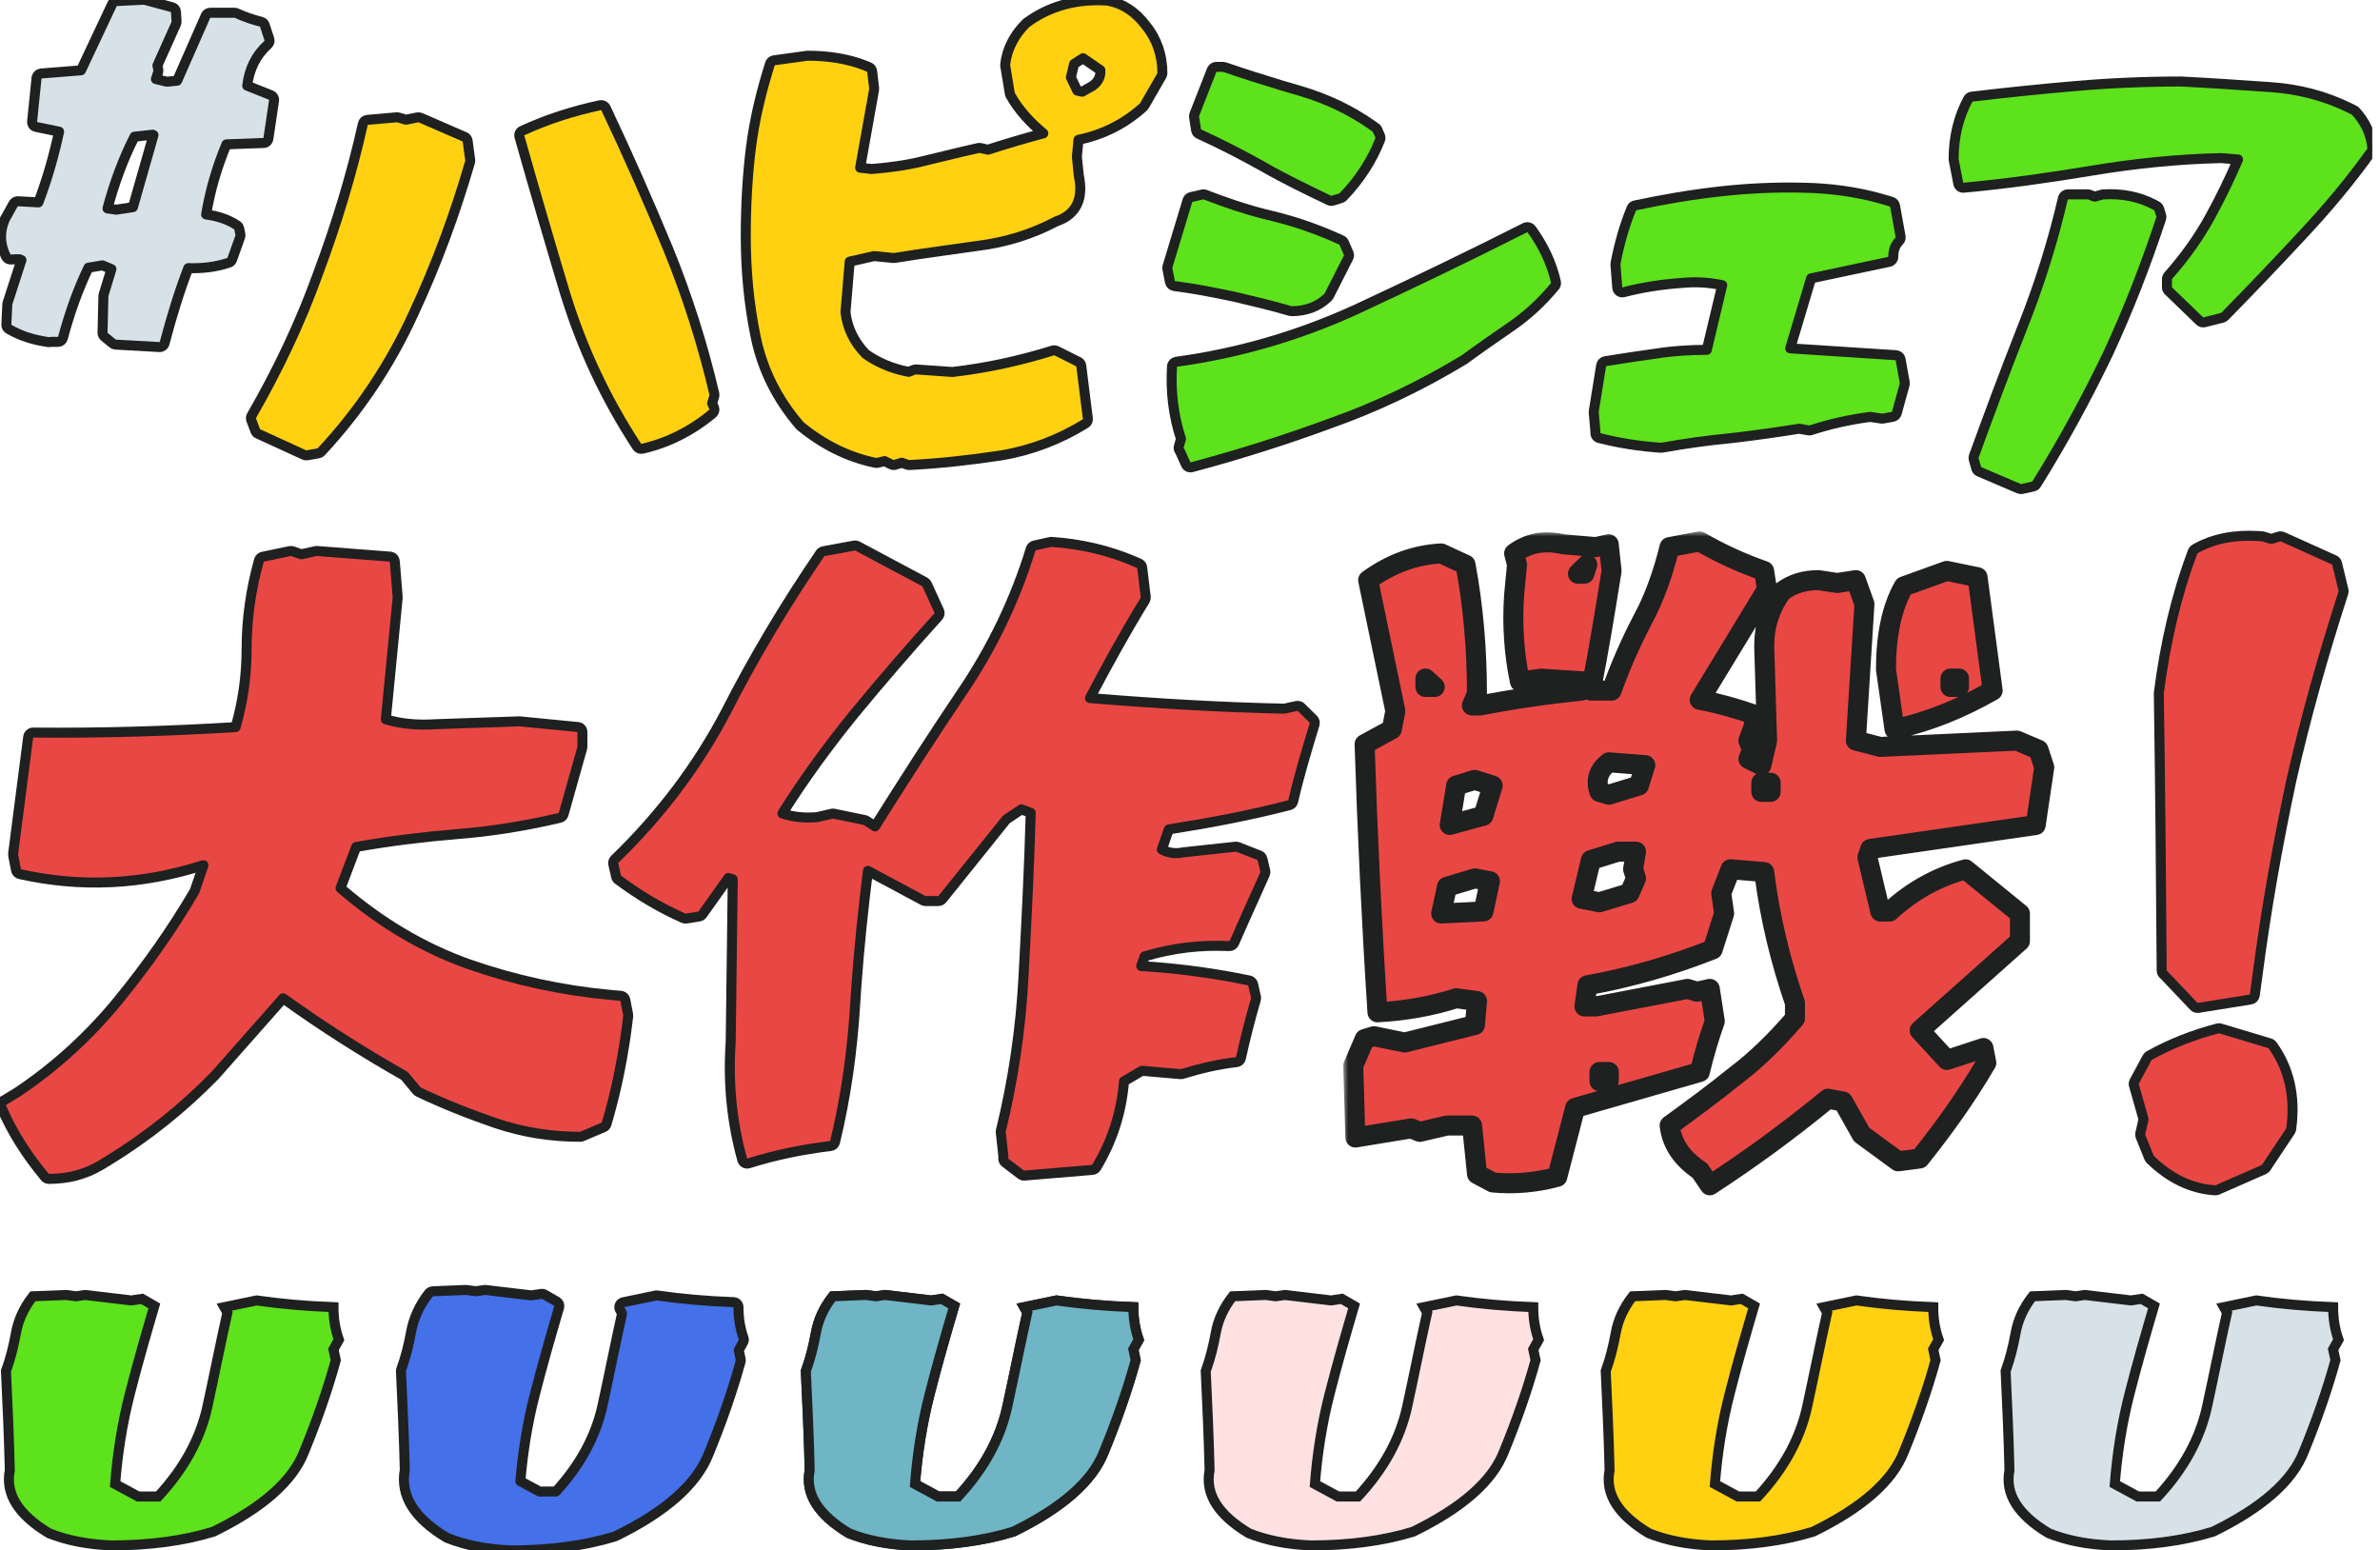 <svg width="238" height="155" viewBox="0 0 238 155" fill="none" xmlns="http://www.w3.org/2000/svg">
<g clip-path="url(#clip0_18_8437)">
<path d="M41.756 11.738C41.856 11.718 41.959 11.73 42.053 11.771L46.464 13.688L46.523 13.717C46.652 13.794 46.74 13.928 46.761 14.079L47.02 15.996C47.029 16.065 47.024 16.135 47.005 16.202C45.509 21.36 43.655 26.425 41.337 31.389C39.057 36.375 36.001 41.01 32.119 45.177C32.045 45.256 31.947 45.309 31.84 45.328L30.716 45.526C30.616 45.544 30.512 45.532 30.42 45.489L25.849 43.393C25.708 43.346 25.592 43.239 25.538 43.095L25.124 41.989C25.072 41.85 25.085 41.694 25.159 41.565C27.76 37.054 30.006 32.341 31.792 27.386L31.794 27.38C33.632 22.46 35.163 17.44 36.291 12.375C36.339 12.162 36.519 12.004 36.736 11.985L39.657 11.73C39.719 11.725 39.781 11.732 39.841 11.749L40.597 11.969L41.756 11.738ZM60.105 10.511C60.301 10.503 60.488 10.613 60.575 10.796C62.78 15.441 64.84 20.133 66.793 24.832L66.795 24.835C68.698 29.496 70.253 34.356 71.432 39.377C71.452 39.462 71.449 39.552 71.424 39.636L71.216 40.32L71.404 40.758C71.491 40.961 71.435 41.197 71.266 41.339C69.161 43.096 66.773 44.295 64.231 44.87C64.028 44.916 63.818 44.831 63.703 44.657C60.614 39.953 58.238 34.889 56.591 29.58C56.578 29.555 56.568 29.529 56.56 29.502C54.973 24.212 53.425 18.912 51.944 13.668C51.877 13.431 51.992 13.181 52.216 13.078C54.772 11.899 57.364 11.085 60.02 10.521L60.105 10.511Z" fill="#FFD110" stroke="#1F2020" stroke-miterlimit="10" stroke-linejoin="round"/>
<path d="M110.183 0.031L110.747 0.059L110.807 0.066C112.274 0.346 113.555 1.174 114.588 2.554C115.695 3.906 116.239 5.541 116.239 7.31C116.239 7.397 116.217 7.483 116.173 7.559L114.433 10.58C114.407 10.626 114.374 10.667 114.335 10.702C112.466 12.39 110.295 13.473 107.85 13.979L107.688 15.672L107.882 17.568C108.118 18.675 108.08 19.656 107.692 20.458C107.299 21.268 106.586 21.818 105.636 22.131C103.226 23.405 100.623 24.231 97.752 24.586L97.751 24.585C94.973 24.992 92.228 25.34 89.458 25.792C89.415 25.799 89.371 25.8 89.328 25.796L87.41 25.605L84.972 26.158L84.546 31.235C84.74 32.8 85.4 34.192 86.571 35.398C87.802 36.269 89.258 36.883 90.867 37.18L91.4 36.976L91.504 36.948C91.54 36.943 91.577 36.941 91.613 36.943L95.255 37.194C98.742 36.791 102.08 36.046 105.278 35.048L105.372 35.028C105.467 35.018 105.565 35.035 105.651 35.078L107.853 36.184L107.906 36.215C108.026 36.295 108.106 36.424 108.124 36.568L108.787 41.856C108.811 42.05 108.72 42.241 108.554 42.344C105.983 43.935 103.154 45.026 100.119 45.537L100.109 45.538C97.072 45.993 94.026 46.345 90.93 46.497C90.865 46.5 90.8 46.49 90.739 46.469L90.175 46.269L89.517 46.475C89.394 46.513 89.263 46.503 89.148 46.446L88.454 46.105L87.756 46.276C87.684 46.294 87.609 46.294 87.536 46.279C84.777 45.704 82.302 44.456 80.036 42.598C80.014 42.579 79.993 42.559 79.975 42.537C77.711 39.907 76.239 36.959 75.558 33.643C74.887 30.377 74.577 27.019 74.577 23.617C74.577 20.625 74.731 17.687 75.09 14.783L75.091 14.782C75.451 11.922 76.131 9.124 77.003 6.374C77.061 6.19 77.22 6.057 77.411 6.03L80.698 5.577L80.767 5.572C82.878 5.572 84.838 5.886 86.571 6.575L86.915 6.719L86.974 6.749C87.105 6.828 87.194 6.964 87.212 7.118L87.414 8.827C87.42 8.876 87.418 8.926 87.409 8.975L86.014 16.769L87.172 16.9C89.032 16.75 90.841 16.5 92.528 16.061L92.541 16.058L95.158 15.427C96.042 15.212 96.935 14.999 97.833 14.801L97.942 14.789C97.979 14.789 98.015 14.793 98.051 14.801L98.794 14.969C100.635 14.378 102.484 13.827 104.33 13.338C102.931 12.173 101.817 10.917 101.041 9.526C101.013 9.476 100.994 9.421 100.984 9.364L100.523 6.589C100.515 6.544 100.514 6.498 100.519 6.452C100.686 4.918 101.41 3.501 102.616 2.315C102.633 2.299 102.652 2.284 102.671 2.27C104.833 0.683 107.379 -0.052 110.183 0.031ZM107.412 6.394L107.088 7.734L107.723 9.062L108.221 9.169L109.132 8.658L109.196 8.628C109.527 8.402 109.751 8.147 109.884 7.871C110.002 7.626 110.058 7.343 110.037 7.015L108.301 5.822L107.412 6.394Z" fill="#FFD110" stroke="#1F2020" stroke-miterlimit="10" stroke-linejoin="round"/>
<path d="M152.599 22.731C152.799 22.673 153.019 22.745 153.145 22.919C154.301 24.521 155.161 26.255 155.592 28.193C155.625 28.343 155.588 28.5 155.491 28.618C154.183 30.212 152.706 31.557 151.129 32.642C149.592 33.699 148.002 34.8 146.423 35.957C146.411 35.966 146.399 35.974 146.386 35.981C142.103 38.565 137.663 40.694 133.066 42.32L133.067 42.321C128.536 43.989 123.908 45.457 119.174 46.717C118.938 46.78 118.691 46.663 118.59 46.44L117.987 45.108C117.876 44.982 117.835 44.807 117.882 44.643L118.099 43.883C117.345 41.595 117.046 39.164 117.201 36.638L117.213 36.551C117.261 36.353 117.425 36.201 117.632 36.173C123.887 35.32 129.847 33.568 135.551 30.972C141.292 28.302 146.928 25.586 152.514 22.766L152.599 22.731ZM120.315 19.436C120.389 19.431 120.464 19.442 120.534 19.469C122.455 20.216 124.399 20.881 126.418 21.398L127.288 21.61L127.293 21.611C129.634 22.177 131.923 22.99 134.15 24.013C134.261 24.064 134.351 24.155 134.4 24.268L134.861 25.325C134.92 25.462 134.916 25.619 134.848 25.752L132.898 29.586C132.873 29.634 132.841 29.678 132.802 29.716C131.819 30.681 130.562 31.115 129.165 31.115C129.118 31.115 129.07 31.108 129.024 31.095C127.17 30.549 125.259 30.103 123.374 29.654C123.362 29.653 123.348 29.653 123.335 29.65C121.384 29.244 119.451 28.852 117.426 28.6C117.212 28.573 117.039 28.412 116.997 28.2L116.739 26.888C116.723 26.807 116.727 26.724 116.75 26.645L118.749 20.045L118.773 19.982C118.837 19.841 118.964 19.737 119.118 19.702L120.242 19.447L120.315 19.436ZM122.303 6.687C122.358 6.687 122.413 6.696 122.465 6.714C124.34 7.356 126.247 7.967 128.188 8.55L130.14 9.123L130.145 9.125C132.697 9.892 135.013 10.982 137.155 12.476L137.581 12.779L137.632 12.822C137.68 12.868 137.719 12.924 137.745 12.985L138.005 13.59C138.057 13.711 138.059 13.847 138.011 13.97C137.218 15.997 135.999 17.922 134.312 19.677C134.254 19.737 134.18 19.782 134.1 19.808L133.284 20.062C133.163 20.1 133.031 20.091 132.917 20.036C130.72 18.98 128.493 17.915 126.37 16.695V16.694C124.229 15.493 122.09 14.396 119.895 13.393C119.742 13.323 119.633 13.18 119.608 13.014L119.407 11.701C119.393 11.614 119.403 11.524 119.435 11.442L121.174 7.004L121.207 6.936C121.296 6.783 121.46 6.687 121.64 6.687H122.303Z" fill="#5DE21B" stroke="#1F2020" stroke-miterlimit="10" stroke-linejoin="round"/>
<path d="M180.184 18.765L181.38 18.802L181.384 18.803C183.972 18.929 186.402 19.341 188.705 20.042L189.164 20.186L189.227 20.211C189.37 20.28 189.473 20.414 189.502 20.572L190.059 23.651C190.089 23.814 190.036 23.981 189.918 24.097C189.525 24.483 189.327 25.022 189.327 25.686C189.327 25.922 189.161 26.126 188.93 26.175L181.109 27.832L179.02 34.83L189.599 35.518L189.683 35.53C189.874 35.576 190.024 35.73 190.059 35.929L190.472 38.242C190.485 38.316 190.482 38.391 190.463 38.463L189.674 41.315C189.623 41.499 189.471 41.638 189.283 41.673L188.312 41.852C188.258 41.862 188.203 41.864 188.148 41.855L187.02 41.687C184.949 41.957 182.973 42.401 181.092 43.017C181.014 43.042 180.931 43.048 180.85 43.034L179.913 42.868C177.721 43.223 175.436 43.541 173.104 43.812L173.093 43.813C170.716 44.039 168.461 44.358 166.215 44.762C166.176 44.769 166.135 44.771 166.095 44.769C163.989 44.634 161.931 44.309 159.922 43.801C159.68 43.74 159.522 43.51 159.547 43.264L159.373 41.233C159.369 41.193 159.371 41.152 159.378 41.111L160.117 36.531C160.151 36.318 160.319 36.151 160.532 36.117C162.243 35.843 163.998 35.568 165.706 35.341C167.315 35.083 168.968 34.991 170.681 34.98L172.222 28.515C170.985 28.252 169.687 28.159 168.354 28.279L168.34 28.281V28.28C166.294 28.411 164.249 28.728 162.35 29.22C162.207 29.257 162.055 29.228 161.935 29.143C161.815 29.057 161.739 28.922 161.727 28.774L161.545 26.461C161.541 26.416 161.543 26.372 161.551 26.328C161.922 24.394 162.44 22.557 163.147 20.84L163.207 20.733C163.279 20.636 163.384 20.567 163.505 20.541C166.285 19.953 169.156 19.449 172.128 19.126C174.729 18.843 177.406 18.705 180.184 18.765Z" fill="#5DE21B" stroke="#1F2020" stroke-miterlimit="10" stroke-linejoin="round"/>
<path d="M210.337 19.435C212.188 19.334 213.886 19.656 215.389 20.442L215.687 20.606L215.764 20.66C215.835 20.721 215.888 20.801 215.916 20.891L216.118 21.543C216.149 21.642 216.147 21.748 216.115 21.847C214.62 26.397 212.874 30.901 210.808 35.358L210.805 35.364C208.693 39.761 206.33 44.112 203.648 48.416C203.578 48.529 203.465 48.609 203.335 48.638L202.21 48.893C202.107 48.916 202 48.907 201.903 48.866L197.905 47.156C197.733 47.082 197.621 46.922 197.604 46.743L197.371 45.927C197.342 45.826 197.346 45.718 197.382 45.619C198.92 41.386 200.517 37.094 202.211 32.801L202.212 32.799C203.894 28.592 205.27 24.225 206.293 19.822L206.319 19.74C206.396 19.557 206.577 19.434 206.78 19.434H208.779L208.87 19.443C208.9 19.448 208.929 19.457 208.958 19.468L209.466 19.664L210.231 19.453L210.337 19.435ZM218.146 8.151C221.072 8.302 224.055 8.501 227.025 8.709H227.024C229.879 8.899 232.499 9.59 234.942 10.785L235.429 11.03L235.503 11.077C235.526 11.094 235.547 11.114 235.566 11.135C236.506 12.16 237.118 13.423 237.234 14.812C237.244 14.93 237.211 15.048 237.142 15.144C235.081 18.035 232.751 20.827 230.23 23.512C227.708 26.236 225.091 28.961 222.475 31.635C222.411 31.701 222.329 31.747 222.24 31.77L220.443 32.223C220.276 32.265 220.098 32.218 219.973 32.098L216.841 29.077C216.744 28.983 216.689 28.854 216.688 28.719C216.688 28.686 216.691 28.652 216.697 28.62V27.905C216.697 27.783 216.742 27.665 216.823 27.574C218.445 25.737 219.855 23.794 221.016 21.669C222.072 19.737 222.994 17.836 223.801 15.947L222.107 15.807C217.682 15.911 213.398 16.362 209.225 17.056C204.961 17.766 200.69 18.372 196.369 18.77C196.113 18.793 195.882 18.62 195.833 18.368L195.371 15.998C195.365 15.966 195.362 15.934 195.362 15.902C195.362 13.712 195.841 11.712 196.806 9.923L196.876 9.826C196.956 9.737 197.065 9.679 197.186 9.665C200.575 9.258 204.021 8.908 207.514 8.605C211.017 8.302 214.521 8.15 218.12 8.15C218.128 8.15 218.138 8.15 218.146 8.151Z" fill="#5DE21B" stroke="#1F2020" stroke-miterlimit="10" stroke-linejoin="round"/>
<path d="M58.24 74.667C58.24 74.713 58.233 74.759 58.221 74.803L56.357 81.422C56.307 81.597 56.167 81.732 55.99 81.773C52.672 82.553 49.284 83.122 45.747 83.398L45.748 83.399C42.411 83.674 39.014 84.084 35.617 84.686L34.055 88.804C38.024 92.24 42.322 94.802 46.95 96.434H46.95C51.479 98.005 56.125 99.024 61.079 99.485L62.075 99.57L62.157 99.584C62.343 99.63 62.489 99.781 62.527 99.974L62.815 101.456C62.825 101.506 62.827 101.558 62.821 101.609C62.385 105.365 61.669 108.982 60.651 112.394C60.608 112.536 60.504 112.653 60.367 112.711L58.214 113.627C58.152 113.653 58.086 113.667 58.019 113.667C55.103 113.667 52.329 113.234 49.556 112.3L49.552 112.299C46.887 111.379 44.36 110.389 41.839 109.18C41.774 109.149 41.717 109.103 41.671 109.048L40.441 107.568C36.351 105.254 32.271 102.665 28.312 99.821L21.518 107.511C21.512 107.517 21.507 107.523 21.501 107.529C18.383 110.728 14.821 113.608 10.816 116.06L10.008 116.544C8.494 117.433 6.829 117.878 4.882 117.878C4.733 117.878 4.592 117.812 4.497 117.697C2.608 115.42 1.148 113.121 0.125 110.678C0.033 110.458 0.109 110.205 0.306 110.071C0.342 110.047 0.381 110.029 0.421 110.015L1.834 109.151C5.649 106.576 8.979 103.515 11.875 99.97C14.715 96.478 17.266 92.858 19.466 89.092L20.345 86.508C14.144 88.495 8.06 88.76 1.986 87.402C1.792 87.359 1.642 87.205 1.604 87.01L1.316 85.527C1.306 85.475 1.304 85.421 1.311 85.368L2.82 73.686C2.852 73.436 3.068 73.249 3.321 73.251C10.062 73.316 16.814 73.115 23.558 72.705C24.269 70.245 24.66 67.663 24.66 64.884C24.66 61.88 25.1 58.879 25.9 56.023L25.922 55.958C25.986 55.811 26.119 55.702 26.279 55.669L28.998 55.102C29.087 55.084 29.18 55.09 29.266 55.12L30.131 55.423L31.568 55.103L31.641 55.093C31.666 55.091 31.691 55.092 31.715 55.094L39.019 55.66L39.108 55.675C39.31 55.728 39.462 55.904 39.479 56.118L39.767 59.707C39.769 59.736 39.769 59.766 39.766 59.795L38.583 71.925C40.062 72.375 41.733 72.539 43.598 72.412L43.615 72.411L51.918 72.128L51.984 72.13L57.788 72.696C58.044 72.721 58.239 72.936 58.24 73.193V74.667Z" fill="#E94744" stroke="#1F2020" stroke-miterlimit="10" stroke-linejoin="round"/>
<path d="M105.163 54.186C108.099 54.384 110.86 55.032 113.418 56.122L113.928 56.345L113.985 56.376C114.113 56.455 114.199 56.589 114.217 56.741L114.574 59.697C114.587 59.809 114.562 59.922 114.503 60.018C112.564 63.175 110.75 66.451 108.997 69.8C115.453 70.333 121.971 70.723 128.425 70.86L129.654 70.59L129.716 70.581C129.861 70.567 130.006 70.619 130.112 70.722L131.332 71.921C131.465 72.052 131.514 72.245 131.46 72.422C130.671 75.032 129.889 77.612 129.317 80.131C129.275 80.314 129.135 80.458 128.954 80.505C124.948 81.543 120.88 82.306 116.881 82.932L116.182 84.937C116.824 85.282 117.475 85.389 118.278 85.234L118.319 85.228L123.547 84.661L123.666 84.663C123.706 84.668 123.745 84.677 123.783 84.692L125.935 85.533C126.087 85.592 126.201 85.722 126.24 85.881L126.528 87.081C126.554 87.188 126.543 87.302 126.497 87.403L124.346 92.186L124.347 92.187L123.414 94.302C123.331 94.491 123.139 94.61 122.933 94.6C120.062 94.465 117.266 94.786 114.463 95.629L114.123 96.598C117.358 96.796 120.497 97.188 123.538 97.764L124.924 98.04L124.993 98.06C125.151 98.118 125.271 98.252 125.309 98.418L125.597 99.684C125.616 99.767 125.613 99.853 125.589 99.935C125.016 101.897 124.519 103.851 124.089 105.813C124.043 106.022 123.869 106.18 123.656 106.204C121.831 106.407 120.076 106.823 118.23 107.384C118.169 107.403 118.104 107.409 118.04 107.404L114.193 107.068L112.401 108.121C112.15 111.261 111.205 114.139 109.632 116.74C109.549 116.877 109.405 116.966 109.245 116.979L102.442 117.546C102.318 117.557 102.195 117.521 102.097 117.446L100.521 116.247C100.368 116.13 100.295 115.935 100.334 115.747C100.337 115.733 100.341 115.72 100.345 115.707L100.076 113.22C100.07 113.163 100.075 113.105 100.088 113.048C101.301 108.083 102.085 102.901 102.362 97.447V97.446C102.644 92.14 102.925 86.715 103.072 81.279L102.138 80.928L100.628 81.941L94.227 89.91C94.132 90.028 93.989 90.096 93.837 90.096H92.549C92.467 90.096 92.385 90.076 92.313 90.037L86.795 87.077C86.329 90.842 85.919 94.7 85.641 98.564L85.523 100.326C85.233 105.139 84.585 109.739 83.501 114.209C83.452 114.412 83.283 114.563 83.076 114.588C80.238 114.935 77.472 115.495 74.864 116.325C74.734 116.366 74.593 116.353 74.474 116.289C74.355 116.224 74.267 116.113 74.231 115.983C73.217 112.343 72.778 108.419 73.069 104.211L73.275 87.924L72.835 87.79L70.247 91.435C70.17 91.544 70.051 91.618 69.919 91.639L68.631 91.846C68.536 91.862 68.438 91.849 68.35 91.81C66.094 90.812 63.908 89.527 61.804 87.957C61.709 87.886 61.642 87.783 61.615 87.668L61.328 86.403C61.289 86.232 61.342 86.054 61.467 85.932C66.158 81.398 69.844 76.435 72.615 71.139C75.345 65.776 78.508 60.48 82.026 55.329L82.089 55.252C82.16 55.184 82.25 55.137 82.348 55.119L85.424 54.552L85.507 54.544C85.591 54.542 85.674 54.563 85.749 54.603L92.477 58.191C92.574 58.242 92.651 58.325 92.697 58.424L93.917 61.097C94 61.279 93.966 61.492 93.832 61.64C90.974 64.798 88.183 68.031 85.401 71.406C82.747 74.677 80.367 77.945 78.24 81.332C79.24 81.688 80.394 81.816 81.716 81.707L83.181 81.366L83.287 81.353C83.323 81.353 83.359 81.356 83.395 81.363L86.47 81.996C86.531 82.008 86.59 82.033 86.643 82.067L87.505 82.629C90.286 78.199 93.14 73.758 96.122 69.326L96.124 69.324C99.171 64.861 101.514 59.977 103.076 54.888L103.099 54.826C103.164 54.685 103.291 54.581 103.445 54.546L105.021 54.197L105.092 54.186C105.116 54.184 105.14 54.184 105.163 54.186Z" fill="#E94744" stroke="#1F2020" stroke-miterlimit="10" stroke-linejoin="round"/>
<mask id="path-8-outside-1_18_8437" maskUnits="userSpaceOnUse" x="134.325" y="53.137" width="72" height="67" fill="black">
<rect fill="white" x="134.325" y="53.137" width="72" height="67"/>
<path d="M169.971 117.038C168.184 115.839 167.175 114.366 166.963 112.534C169.183 110.919 171.403 109.295 173.479 107.604C175.632 105.99 177.631 104.016 179.495 101.835V100.286C178.063 96.131 176.987 91.768 176.42 87.198L173.056 86.914L172.124 89.303L172.412 91.343L171.269 94.932C167.184 96.546 163.033 97.746 158.737 98.52L158.448 100.635H159.592L168.76 98.879L169.693 99.162L170.98 98.879L171.48 102.118C170.904 103.733 170.404 105.423 169.981 107.189L157.516 110.777L155.729 117.671C153.653 118.237 151.5 118.445 149.28 118.237L147.704 117.397L147.204 112.543H144.696L141.976 113.176L141.121 112.826L135.537 113.742L135.325 106.566L136.469 103.893L137.401 103.61L140.477 104.243L147.492 102.486L147.704 100.097L145.628 99.814C143.196 100.588 140.544 101.079 137.747 101.221C137.171 92.354 136.748 83.42 136.459 74.412L139.179 72.929L139.535 71.097L136.815 58.009C139.035 56.394 141.467 55.478 144.119 55.337L146.551 56.46C147.339 60.681 147.694 64.978 147.694 69.341L147.194 70.54H148.05C151.269 69.907 154.643 69.416 158.15 69.057L158.439 68.141L154.143 67.858L151.99 68.141C151.413 65.394 151.202 62.513 151.413 59.482L151.702 56.46L151.413 55.337C152.845 54.279 154.422 53.996 156.286 54.42L159.582 54.704L160.87 54.42L161.158 57.093C160.515 61.106 159.871 65.044 159.083 69.057H161.158C162.014 66.668 163.023 64.345 164.234 62.022C165.454 59.775 166.31 57.31 166.954 54.704L169.962 54.137C172.038 55.337 174.19 56.319 176.41 57.093L176.699 58.925L169.971 69.973C171.836 70.323 173.556 70.814 175.199 71.38L175.488 72.296L174.844 74.053L175.199 74.969L174.844 75.885L176.132 76.517L176.708 74.053L176.42 64.619C176.42 62.579 176.997 60.747 178.207 59.133C179.284 58.358 180.428 58.009 181.859 58.009L183.724 58.292L185.588 58.009L186.444 60.398L185.588 74.053L188.02 74.686L201.696 74.053L203.848 74.969L204.425 76.725L203.57 82.495L187.03 84.884L186.742 85.725L188.029 91.145H188.962C191.182 89.105 193.69 87.698 196.554 86.924L201.993 91.353V94.101L191.97 103.034L194.69 105.99L198.342 104.79L198.63 106.273C196.621 109.72 194.334 112.883 191.97 115.839L189.817 116.122L186.165 113.45L184.301 110.145L182.801 109.861C178.938 113.025 174.998 115.914 170.98 118.521L169.981 117.038H169.971ZM142.543 67.849V68.689H143.475L142.543 67.849ZM148.992 88.114L147.492 87.83L144.696 88.671L144.119 91.343L148.348 91.135L148.992 88.114ZM149.27 78.548L147.483 77.981L145.618 78.548L144.974 82.486L148.338 81.57L149.27 78.548ZM158.727 56.451L157.795 57.367H158.439L158.727 56.451ZM163.6 87.83L163.311 86.914L163.6 85.158H161.812L159.092 85.998L158.16 89.87L159.948 90.219L162.956 89.303L163.6 87.83ZM164.532 76.508L160.88 76.225C159.88 76.999 159.515 77.981 159.948 79.18L160.88 79.464L163.888 78.548L164.532 76.508ZM160.88 107.189H159.948V108.105H160.88V107.189ZM177.064 78.264H176.132V79.18H177.064V78.264ZM188.596 66.933C188.596 63.552 189.173 60.738 190.384 58.632L194.68 57.084L197.755 57.716L199.264 69.048C196.189 70.804 192.96 72.145 189.452 72.92L188.596 66.942V66.933ZM195.9 67.849H195.045V68.689H195.9V67.849Z"/>
</mask>
<path d="M169.971 117.038C168.184 115.839 167.175 114.366 166.963 112.534C169.183 110.919 171.403 109.295 173.479 107.604C175.632 105.99 177.631 104.016 179.495 101.835V100.286C178.063 96.131 176.987 91.768 176.42 87.198L173.056 86.914L172.124 89.303L172.412 91.343L171.269 94.932C167.184 96.546 163.033 97.746 158.737 98.52L158.448 100.635H159.592L168.76 98.879L169.693 99.162L170.98 98.879L171.48 102.118C170.904 103.733 170.404 105.423 169.981 107.189L157.516 110.777L155.729 117.671C153.653 118.237 151.5 118.445 149.28 118.237L147.704 117.397L147.204 112.543H144.696L141.976 113.176L141.121 112.826L135.537 113.742L135.325 106.566L136.469 103.893L137.401 103.61L140.477 104.243L147.492 102.486L147.704 100.097L145.628 99.814C143.196 100.588 140.544 101.079 137.747 101.221C137.171 92.354 136.748 83.42 136.459 74.412L139.179 72.929L139.535 71.097L136.815 58.009C139.035 56.394 141.467 55.478 144.119 55.337L146.551 56.46C147.339 60.681 147.694 64.978 147.694 69.341L147.194 70.54H148.05C151.269 69.907 154.643 69.416 158.15 69.057L158.439 68.141L154.143 67.858L151.99 68.141C151.413 65.394 151.202 62.513 151.413 59.482L151.702 56.46L151.413 55.337C152.845 54.279 154.422 53.996 156.286 54.42L159.582 54.704L160.87 54.42L161.158 57.093C160.515 61.106 159.871 65.044 159.083 69.057H161.158C162.014 66.668 163.023 64.345 164.234 62.022C165.454 59.775 166.31 57.31 166.954 54.704L169.962 54.137C172.038 55.337 174.19 56.319 176.41 57.093L176.699 58.925L169.971 69.973C171.836 70.323 173.556 70.814 175.199 71.38L175.488 72.296L174.844 74.053L175.199 74.969L174.844 75.885L176.132 76.517L176.708 74.053L176.42 64.619C176.42 62.579 176.997 60.747 178.207 59.133C179.284 58.358 180.428 58.009 181.859 58.009L183.724 58.292L185.588 58.009L186.444 60.398L185.588 74.053L188.02 74.686L201.696 74.053L203.848 74.969L204.425 76.725L203.57 82.495L187.03 84.884L186.742 85.725L188.029 91.145H188.962C191.182 89.105 193.69 87.698 196.554 86.924L201.993 91.353V94.101L191.97 103.034L194.69 105.99L198.342 104.79L198.63 106.273C196.621 109.72 194.334 112.883 191.97 115.839L189.817 116.122L186.165 113.45L184.301 110.145L182.801 109.861C178.938 113.025 174.998 115.914 170.98 118.521L169.981 117.038H169.971ZM142.543 67.849V68.689H143.475L142.543 67.849ZM148.992 88.114L147.492 87.83L144.696 88.671L144.119 91.343L148.348 91.135L148.992 88.114ZM149.27 78.548L147.483 77.981L145.618 78.548L144.974 82.486L148.338 81.57L149.27 78.548ZM158.727 56.451L157.795 57.367H158.439L158.727 56.451ZM163.6 87.83L163.311 86.914L163.6 85.158H161.812L159.092 85.998L158.16 89.87L159.948 90.219L162.956 89.303L163.6 87.83ZM164.532 76.508L160.88 76.225C159.88 76.999 159.515 77.981 159.948 79.18L160.88 79.464L163.888 78.548L164.532 76.508ZM160.88 107.189H159.948V108.105H160.88V107.189ZM177.064 78.264H176.132V79.18H177.064V78.264ZM188.596 66.933C188.596 63.552 189.173 60.738 190.384 58.632L194.68 57.084L197.755 57.716L199.264 69.048C196.189 70.804 192.96 72.145 189.452 72.92L188.596 66.942V66.933ZM195.9 67.849H195.045V68.689H195.9V67.849Z" fill="#E94744"/>
<path d="M169.971 117.038C168.184 115.839 167.175 114.366 166.963 112.534C169.183 110.919 171.403 109.295 173.479 107.604C175.632 105.99 177.631 104.016 179.495 101.835V100.286C178.063 96.131 176.987 91.768 176.42 87.198L173.056 86.914L172.124 89.303L172.412 91.343L171.269 94.932C167.184 96.546 163.033 97.746 158.737 98.52L158.448 100.635H159.592L168.76 98.879L169.693 99.162L170.98 98.879L171.48 102.118C170.904 103.733 170.404 105.423 169.981 107.189L157.516 110.777L155.729 117.671C153.653 118.237 151.5 118.445 149.28 118.237L147.704 117.397L147.204 112.543H144.696L141.976 113.176L141.121 112.826L135.537 113.742L135.325 106.566L136.469 103.893L137.401 103.61L140.477 104.243L147.492 102.486L147.704 100.097L145.628 99.814C143.196 100.588 140.544 101.079 137.747 101.221C137.171 92.354 136.748 83.42 136.459 74.412L139.179 72.929L139.535 71.097L136.815 58.009C139.035 56.394 141.467 55.478 144.119 55.337L146.551 56.46C147.339 60.681 147.694 64.978 147.694 69.341L147.194 70.54H148.05C151.269 69.907 154.643 69.416 158.15 69.057L158.439 68.141L154.143 67.858L151.99 68.141C151.413 65.394 151.202 62.513 151.413 59.482L151.702 56.46L151.413 55.337C152.845 54.279 154.422 53.996 156.286 54.42L159.582 54.704L160.87 54.42L161.158 57.093C160.515 61.106 159.871 65.044 159.083 69.057H161.158C162.014 66.668 163.023 64.345 164.234 62.022C165.454 59.775 166.31 57.31 166.954 54.704L169.962 54.137C172.038 55.337 174.19 56.319 176.41 57.093L176.699 58.925L169.971 69.973C171.836 70.323 173.556 70.814 175.199 71.38L175.488 72.296L174.844 74.053L175.199 74.969L174.844 75.885L176.132 76.517L176.708 74.053L176.42 64.619C176.42 62.579 176.997 60.747 178.207 59.133C179.284 58.358 180.428 58.009 181.859 58.009L183.724 58.292L185.588 58.009L186.444 60.398L185.588 74.053L188.02 74.686L201.696 74.053L203.848 74.969L204.425 76.725L203.57 82.495L187.03 84.884L186.742 85.725L188.029 91.145H188.962C191.182 89.105 193.69 87.698 196.554 86.924L201.993 91.353V94.101L191.97 103.034L194.69 105.99L198.342 104.79L198.63 106.273C196.621 109.72 194.334 112.883 191.97 115.839L189.817 116.122L186.165 113.45L184.301 110.145L182.801 109.861C178.938 113.025 174.998 115.914 170.98 118.521L169.981 117.038H169.971ZM142.543 67.849V68.689H143.475L142.543 67.849ZM148.992 88.114L147.492 87.83L144.696 88.671L144.119 91.343L148.348 91.135L148.992 88.114ZM149.27 78.548L147.483 77.981L145.618 78.548L144.974 82.486L148.338 81.57L149.27 78.548ZM158.727 56.451L157.795 57.367H158.439L158.727 56.451ZM163.6 87.83L163.311 86.914L163.6 85.158H161.812L159.092 85.998L158.16 89.87L159.948 90.219L162.956 89.303L163.6 87.83ZM164.532 76.508L160.88 76.225C159.88 76.999 159.515 77.981 159.948 79.18L160.88 79.464L163.888 78.548L164.532 76.508ZM160.88 107.189H159.948V108.105H160.88V107.189ZM177.064 78.264H176.132V79.18H177.064V78.264ZM188.596 66.933C188.596 63.552 189.173 60.738 190.384 58.632L194.68 57.084L197.755 57.716L199.264 69.048C196.189 70.804 192.96 72.145 189.452 72.92L188.596 66.942V66.933ZM195.9 67.849H195.045V68.689H195.9V67.849Z" stroke="#1F2020" stroke-width="2" stroke-miterlimit="10" stroke-linejoin="round" mask="url(#path-8-outside-1_18_8437)"/>
<path d="M221.839 102.821C221.906 102.813 221.975 102.819 222.041 102.838L226.98 104.321L227.057 104.351C227.13 104.387 227.194 104.441 227.242 104.507C228.902 106.805 229.567 109.61 229.119 112.894C229.109 112.969 229.082 113.041 229.04 113.104L226.609 116.758C226.556 116.838 226.481 116.901 226.393 116.939L221.742 118.979C221.679 119.007 221.61 119.021 221.541 119.021H221.531C221.521 119.021 221.51 119.021 221.5 119.02C219.142 118.87 216.957 117.824 215.02 115.921C214.972 115.873 214.934 115.816 214.908 115.752L214.053 113.637C214.014 113.542 214.005 113.438 214.028 113.338L214.354 111.913L213.391 108.515C213.355 108.39 213.37 108.256 213.432 108.142L214.72 105.752C214.765 105.669 214.833 105.6 214.916 105.553C216.964 104.408 219.291 103.476 221.771 102.833L221.839 102.821ZM219.497 54.892C221.347 53.843 223.441 53.463 225.767 53.596L226.235 53.629L226.338 53.65L227.125 53.889L227.912 53.65L228 53.631C228.089 53.621 228.18 53.635 228.263 53.672L233.423 55.995C233.564 56.058 233.668 56.183 233.704 56.334L234.348 59.006C234.369 59.096 234.366 59.19 234.338 59.278C232.334 65.458 230.55 71.777 229.122 78.085L229.123 78.085C227.761 84.477 226.619 90.866 225.766 97.395V97.398L225.477 99.513C225.448 99.731 225.279 99.904 225.061 99.939L219.833 100.78C219.67 100.806 219.504 100.75 219.391 100.63L216.393 97.472C216.256 97.381 216.17 97.228 216.169 97.06C216.102 87.844 216.025 78.629 215.881 69.339C215.88 69.315 215.882 69.291 215.885 69.267C216.533 64.241 217.617 59.556 219.276 55.151L219.313 55.073C219.358 54.998 219.421 54.935 219.497 54.892Z" fill="#E94744" stroke="#1F2020" stroke-miterlimit="10" stroke-linejoin="round"/>
<path d="M14.353 -0.027C14.405 -0.029 14.457 -0.024 14.508 -0.01L17.228 0.726C17.435 0.782 17.583 0.965 17.596 1.179L17.654 2.142C17.658 2.222 17.645 2.303 17.612 2.376L15.744 6.545L15.828 6.965C15.845 7.049 15.841 7.135 15.815 7.216L15.593 7.905L16.682 8.172L17.717 8.068L20.57 1.575L20.605 1.509C20.695 1.365 20.854 1.275 21.028 1.275H23.45C23.52 1.275 23.589 1.29 23.654 1.319C24.494 1.695 25.302 1.977 26.116 2.177C26.283 2.218 26.418 2.343 26.472 2.507L26.933 3.915C26.994 4.103 26.939 4.31 26.792 4.442C25.615 5.501 24.92 6.879 24.723 8.57L27.095 9.517C27.31 9.603 27.438 9.826 27.404 10.055L26.837 13.87C26.802 14.107 26.602 14.287 26.362 14.296L22.643 14.434C21.681 16.741 21.009 19.062 20.613 21.447C21.781 21.599 22.819 21.945 23.705 22.529C23.817 22.602 23.895 22.718 23.921 22.849L24.036 23.424C24.054 23.513 24.047 23.606 24.017 23.691L23.209 25.957C23.158 26.102 23.042 26.215 22.897 26.263C21.585 26.702 20.229 26.858 18.829 26.812C17.898 29.228 17.134 31.749 16.456 34.33C16.396 34.559 16.182 34.716 15.945 34.703L11.553 34.456C11.447 34.451 11.345 34.411 11.263 34.343L10.437 33.664C10.318 33.566 10.251 33.42 10.254 33.266L10.341 29.592L10.347 29.525C10.351 29.502 10.356 29.48 10.363 29.459L11.143 26.907L10.244 26.533L8.845 26.767C7.799 28.936 6.96 31.291 6.288 33.812C6.23 34.031 6.031 34.184 5.805 34.184H5.073C5 34.209 4.921 34.219 4.841 34.208C3.33 33.993 2.034 33.578 0.882 32.907C0.721 32.813 0.626 32.638 0.635 32.452L0.731 30.43C0.733 30.386 0.741 30.342 0.754 30.3L2.144 26L1.912 25.915L1.077 25.949C0.883 25.957 0.703 25.852 0.614 25.679C-0.012 24.471 -0.067 23.23 0.471 21.951L0.495 21.901L1.341 20.38L1.38 20.322C1.48 20.191 1.639 20.115 1.806 20.125L3.842 20.236C4.716 17.939 5.387 15.587 5.91 13.164L3.609 12.69C3.355 12.638 3.184 12.401 3.213 12.144C3.294 11.427 3.363 10.704 3.433 9.976C3.502 9.25 3.572 8.519 3.655 7.792L3.672 7.705C3.73 7.509 3.904 7.366 4.113 7.349L8.099 7.032L11.225 0.391L11.258 0.332C11.345 0.198 11.491 0.113 11.653 0.105L14.353 -0.027ZM13.45 13.668C12.314 15.899 11.438 18.286 10.749 20.841L11.625 20.967L13.292 20.715L15.351 13.507L15.254 13.466L13.45 13.668Z" fill="#D7E2E8" stroke="#1F2020" stroke-miterlimit="10" stroke-linejoin="round"/>
<path d="M4.901 153.309C1.826 151.459 0.519 149.381 0.98 147.011C0.903 143.687 0.75 140.391 0.596 137.096C1.057 135.821 1.365 134.565 1.595 133.29C1.826 132.015 2.364 130.797 3.287 129.617L6.593 129.484L7.592 129.617L8.515 129.484L13.128 130.032L14.204 129.872L15.434 130.58C14.589 133.46 13.743 136.397 12.974 139.409C12.205 142.412 11.744 145.424 11.513 148.39L13.82 149.636H15.819C18.433 146.822 20.047 143.819 20.739 140.646C21.431 137.483 22.047 134.348 22.738 131.25L22.431 130.703L25.66 130.032C28.12 130.381 30.657 130.608 33.348 130.703C33.348 131.789 33.502 132.874 33.887 133.96L33.348 134.924L33.579 136.01C32.733 139.079 31.657 142.119 30.427 145.122C29.274 148.125 26.198 150.779 21.355 153.149C18.356 154.074 14.896 154.528 11.129 154.528C8.746 154.433 6.67 154.018 4.901 153.309Z" fill="#5DE21B" stroke="#1F2020" stroke-miterlimit="10"/>
<path d="M73.848 130.702C73.848 131.74 73.994 132.769 74.356 133.794C74.404 133.929 74.392 134.079 74.322 134.204L73.875 135.004L74.067 135.905C74.084 135.984 74.081 136.065 74.06 136.143C73.208 139.234 72.125 142.294 70.889 145.312C69.663 148.49 66.446 151.213 61.573 153.598C61.55 153.609 61.526 153.619 61.501 153.627C58.445 154.57 54.933 155.027 51.128 155.027C51.121 155.027 51.115 155.028 51.108 155.027C48.679 154.931 46.545 154.507 44.714 153.773C44.689 153.764 44.665 153.752 44.643 153.738C43.067 152.79 41.9 151.758 41.19 150.62C40.481 149.486 40.241 148.265 40.479 146.974C40.401 143.673 40.249 140.399 40.096 137.119C40.093 137.053 40.103 136.988 40.125 136.926C40.575 135.684 40.876 134.456 41.103 133.201C41.349 131.842 41.922 130.549 42.892 129.309L42.968 129.23C43.051 129.162 43.156 129.122 43.266 129.117L46.571 128.984L46.657 128.988L47.589 129.112L48.442 128.989L48.508 128.984C48.529 128.984 48.551 128.986 48.572 128.988L53.118 129.526L54.13 129.377L54.213 129.372C54.297 129.374 54.38 129.396 54.453 129.438L55.683 130.146C55.883 130.262 55.978 130.499 55.913 130.721C55.068 133.6 54.225 136.53 53.458 139.533H53.457C52.724 142.396 52.275 145.27 52.038 148.105L53.944 149.136H55.596C58.071 146.425 59.592 143.555 60.25 140.54V140.539C60.922 137.467 61.535 134.354 62.208 131.328L61.994 130.947C61.916 130.808 61.909 130.64 61.975 130.495C62.041 130.35 62.172 130.245 62.328 130.213L65.558 129.543L65.643 129.532C65.671 129.531 65.701 129.533 65.73 129.537C68.172 129.884 70.692 130.109 73.365 130.203C73.634 130.213 73.847 130.433 73.848 130.702Z" fill="#4470E9" stroke="#1F2020" stroke-miterlimit="10" stroke-linejoin="round"/>
<path d="M84.89 153.309C81.814 151.459 80.507 149.381 80.969 147.011C80.892 143.687 80.738 140.391 80.584 137.096C81.045 135.821 81.353 134.565 81.584 133.29C81.814 132.015 82.352 130.797 83.275 129.617L86.581 129.484L87.581 129.617L88.503 129.484L93.116 130.032L94.192 129.872L95.423 130.58C94.577 133.46 93.731 136.397 92.962 139.409C92.194 142.412 91.732 145.424 91.502 148.39L93.808 149.636H95.807C98.421 146.822 100.036 143.819 100.728 140.646C101.42 137.483 102.035 134.348 102.727 131.25L102.419 130.703L105.648 130.032C108.109 130.381 110.646 130.608 113.337 130.703C113.337 131.789 113.49 132.874 113.875 133.96L113.337 134.924L113.567 136.01C112.722 139.079 111.645 142.119 110.415 145.122C109.262 148.125 106.186 150.779 101.343 153.149C98.344 154.074 94.885 154.528 91.117 154.528C88.734 154.433 86.658 154.018 84.89 153.309Z" fill="#6FB5C5" stroke="#1F2020" stroke-miterlimit="10"/>
<path d="M84.89 153.309C81.814 151.459 80.507 149.381 80.969 147.011C80.892 143.687 80.738 140.391 80.584 137.096C81.045 135.821 81.353 134.565 81.584 133.29C81.814 132.015 82.352 130.797 83.275 129.617L86.581 129.484L87.581 129.617L88.503 129.484L93.116 130.032L94.192 129.872L95.423 130.58C94.577 133.46 93.731 136.397 92.962 139.409C92.194 142.412 91.732 145.424 91.502 148.39L93.808 149.636H95.807C98.421 146.822 100.036 143.819 100.728 140.646C101.42 137.483 102.035 134.348 102.727 131.25L102.419 130.703L105.648 130.032C108.109 130.381 110.646 130.608 113.337 130.703C113.337 131.789 113.49 132.874 113.875 133.96L113.337 134.924L113.567 136.01C112.722 139.079 111.645 142.119 110.415 145.122C109.262 148.125 106.186 150.779 101.343 153.149C98.344 154.074 94.885 154.528 91.117 154.528C88.734 154.433 86.658 154.018 84.89 153.309Z" fill="#6FB5C5" stroke="#1F2020" stroke-miterlimit="10"/>
<path d="M124.879 153.309C121.804 151.459 120.496 149.381 120.958 147.011C120.881 143.687 120.727 140.391 120.573 137.096C121.035 135.821 121.342 134.565 121.573 133.29C121.804 132.015 122.342 130.797 123.264 129.617L126.57 129.484L127.57 129.617L128.492 129.484L133.105 130.032L134.182 129.872L135.412 130.58C134.566 133.46 133.721 136.397 132.952 139.409C132.183 142.412 131.722 145.424 131.491 148.39L133.797 149.636H135.796C138.41 146.822 140.025 143.819 140.717 140.646C141.409 137.483 142.024 134.348 142.716 131.25L142.408 130.703L145.638 130.032C148.098 130.381 150.635 130.608 153.326 130.703C153.326 131.789 153.48 132.874 153.864 133.96L153.326 134.924L153.557 136.01C152.711 139.079 151.635 142.119 150.404 145.122C149.251 148.125 146.176 150.779 141.332 153.149C138.334 154.074 134.874 154.528 131.106 154.528C128.723 154.433 126.647 154.018 124.879 153.309Z" fill="#FFE1E1" stroke="#1F2020" stroke-miterlimit="10"/>
<path d="M164.878 153.309C161.802 151.459 160.495 149.381 160.957 147.011C160.88 143.687 160.726 140.391 160.572 137.096C161.034 135.821 161.341 134.565 161.572 133.29C161.802 132.015 162.341 130.797 163.263 129.617L166.569 129.484L167.569 129.617L168.491 129.484L173.104 130.032L174.181 129.872L175.411 130.58C174.565 133.46 173.719 136.397 172.951 139.409C172.182 142.412 171.72 145.424 171.49 148.39L173.796 149.636H175.795C178.409 146.822 180.024 143.819 180.716 140.646C181.408 137.483 182.023 134.348 182.715 131.25L182.407 130.703L185.636 130.032C188.097 130.381 190.634 130.608 193.325 130.703C193.325 131.789 193.479 132.874 193.863 133.96L193.325 134.924L193.556 136.01C192.71 139.079 191.633 142.119 190.403 145.122C189.25 148.125 186.175 150.779 181.331 153.149C178.332 154.074 174.873 154.528 171.105 154.528C168.722 154.433 166.646 154.018 164.878 153.309Z" fill="#FFD110" stroke="#1F2020" stroke-miterlimit="10"/>
<path d="M204.867 153.309C201.792 151.459 200.485 149.381 200.946 147.011C200.869 143.687 200.715 140.391 200.562 137.096C201.023 135.821 201.33 134.565 201.561 133.29C201.792 132.015 202.33 130.797 203.252 129.617L206.558 129.484L207.558 129.617L208.481 129.484L213.094 130.032L214.17 129.872L215.4 130.58C214.554 133.46 213.709 136.397 212.94 139.409C212.171 142.412 211.71 145.424 211.479 148.39L213.786 149.636H215.785C218.399 146.822 220.013 143.819 220.705 140.646C221.397 137.483 222.012 134.348 222.704 131.25L222.397 130.703L225.626 130.032C228.086 130.381 230.623 130.608 233.314 130.703C233.314 131.789 233.468 132.874 233.852 133.96L233.314 134.924L233.545 136.01C232.699 139.079 231.623 142.119 230.393 145.122C229.239 148.125 226.164 150.779 221.32 153.149C218.322 154.074 214.862 154.528 211.095 154.528C208.711 154.433 206.635 154.018 204.867 153.309Z" fill="#D7E2E8" stroke="#1F2020" stroke-miterlimit="10"/>
</g>
<defs>
<clipPath id="clip0_18_8437">
<rect width="237.226" height="155" fill="white"/>
</clipPath>
</defs>
</svg>
